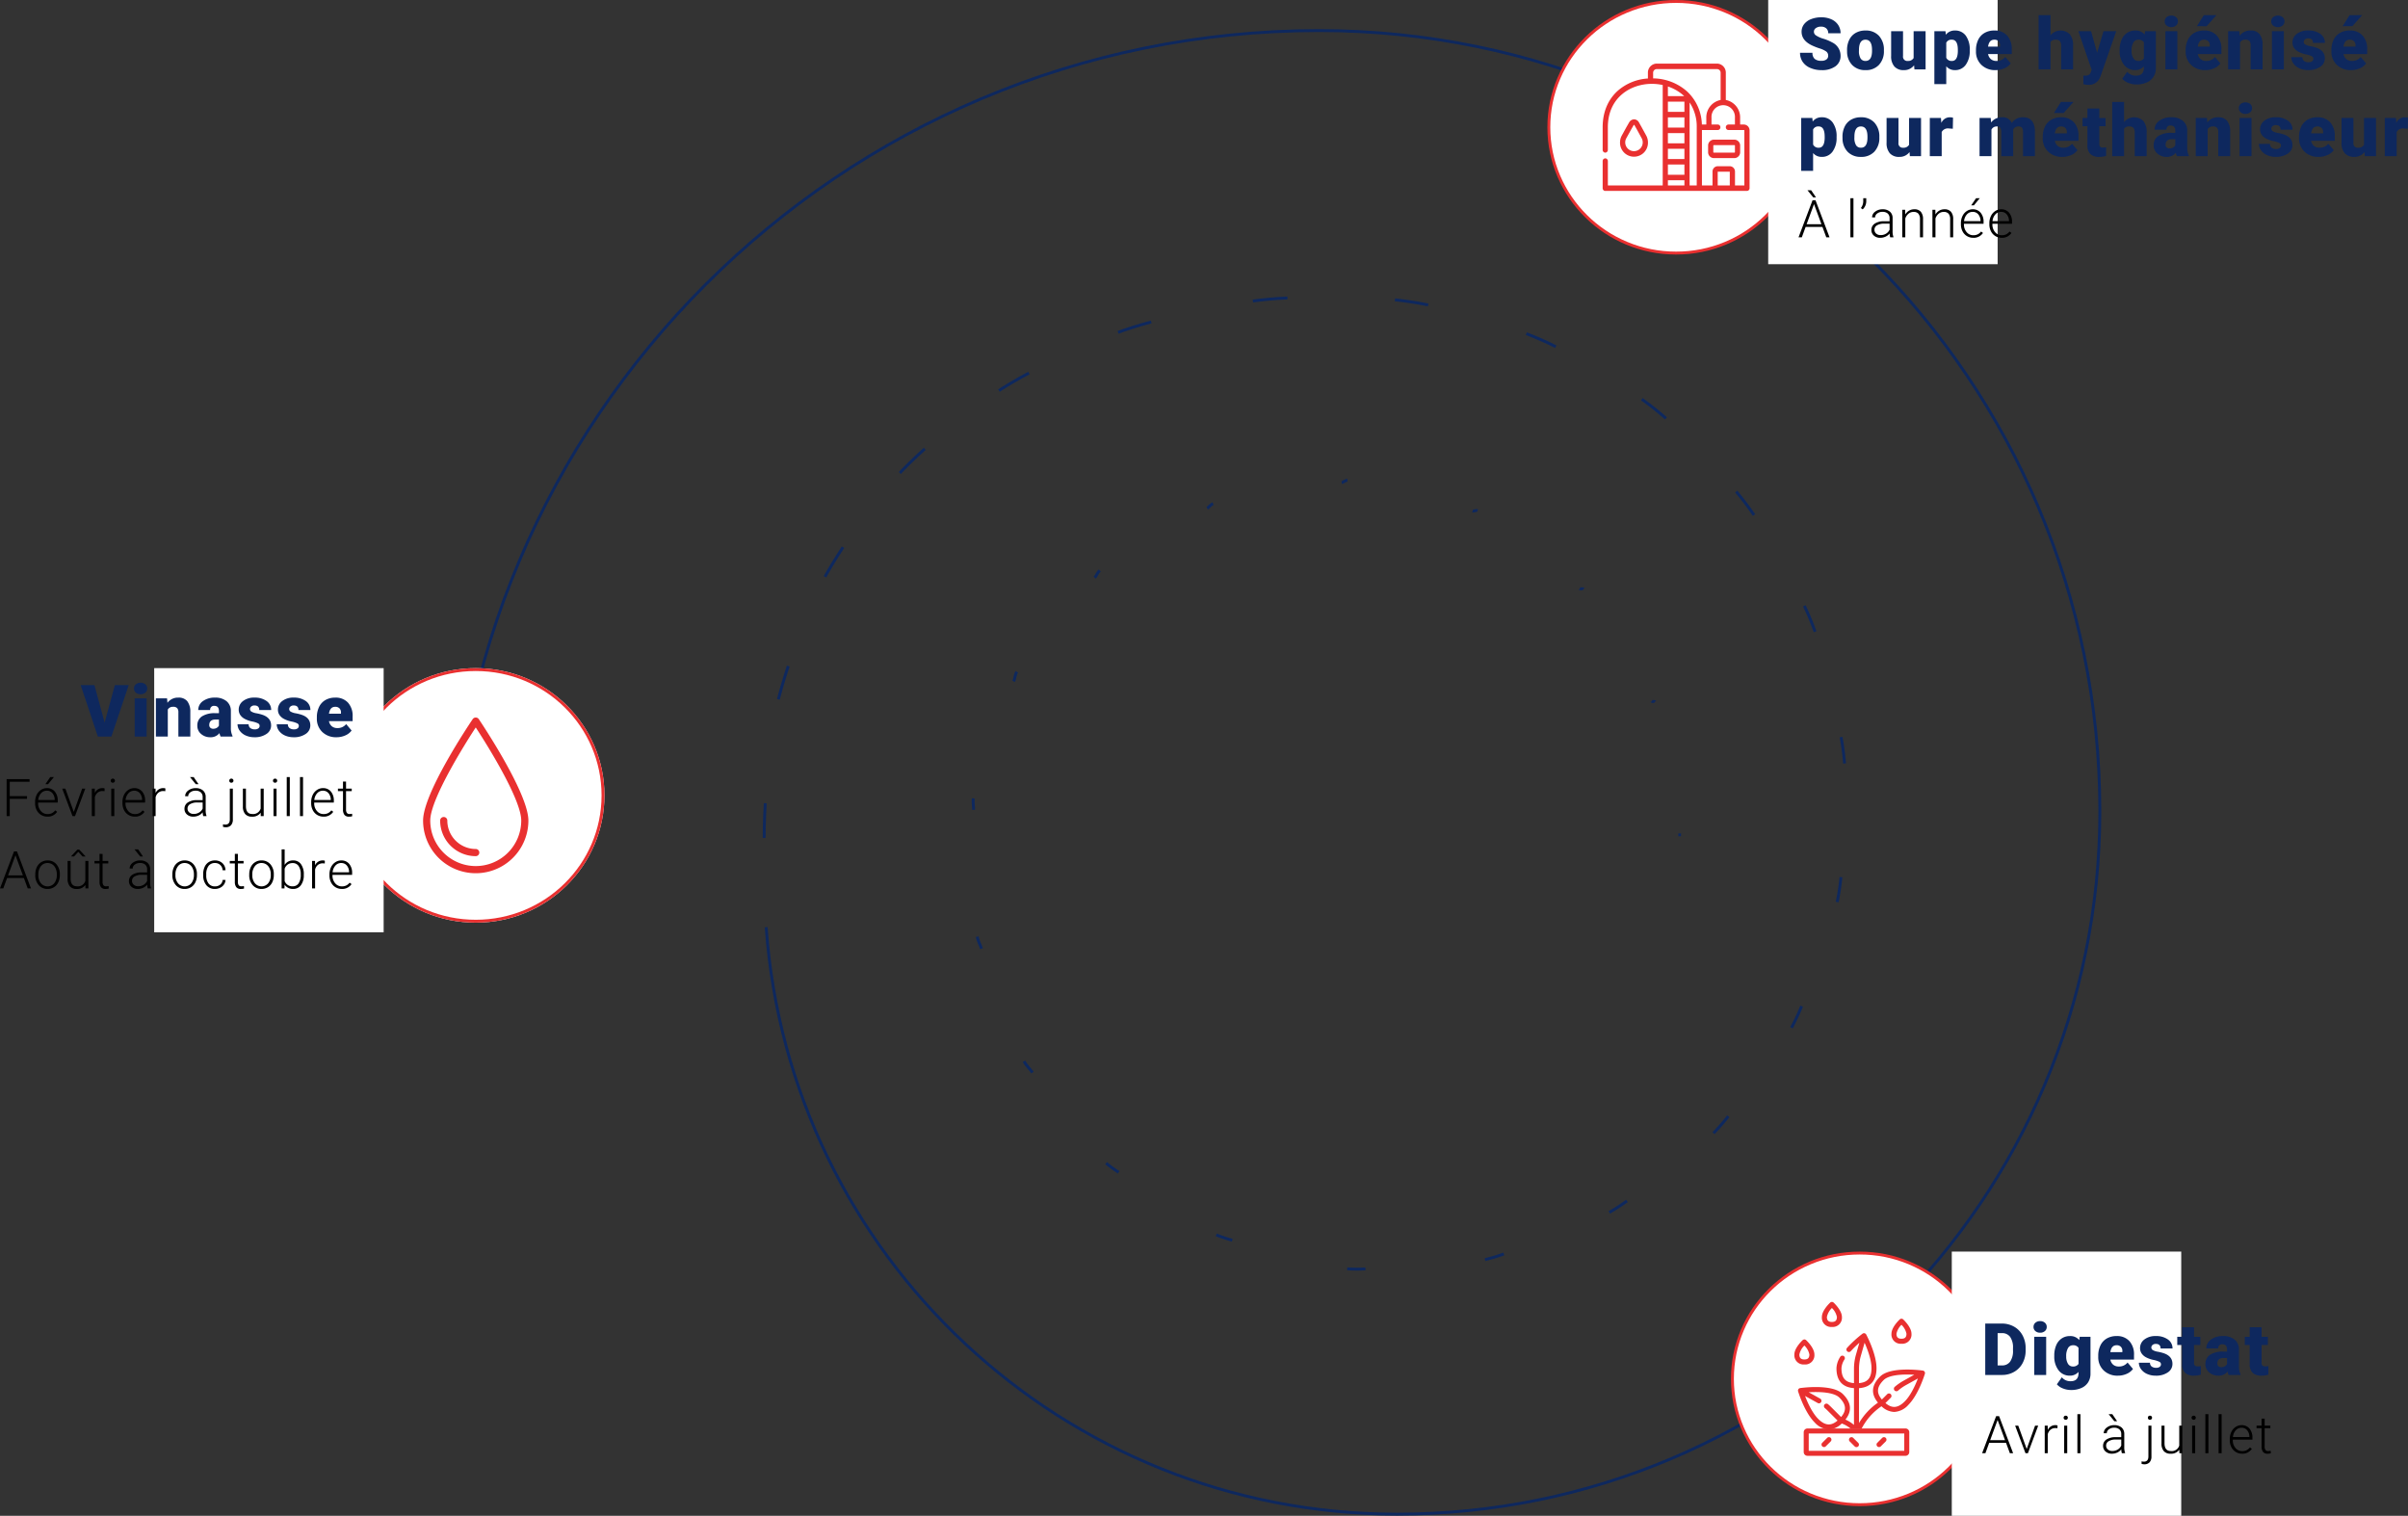 <?xml version="1.0" encoding="UTF-8"?>
<svg xmlns="http://www.w3.org/2000/svg" xmlns:xlink="http://www.w3.org/1999/xlink" width="832.506" height="524.076" viewBox="0 0 832.506 524.076">
  <rect x="0" y="0" width="832.506" height="524.076" fill="#333333" stroke="none"/>
  <defs>
    <clipPath id="clip-path">
      <rect id="Rectangle_6822" data-name="Rectangle 6822" width="571.069" height="514.076" fill="none" stroke="#0e285e" stroke-width="1"></rect>
    </clipPath>
    <clipPath id="clip-path-2">
      <rect id="Rectangle_6872" data-name="Rectangle 6872" width="50.787" height="44.02" fill="#e93030"></rect>
    </clipPath>
    <clipPath id="clip-path-3">
      <rect id="Rectangle_6871" data-name="Rectangle 6871" width="45.16" height="53.199" fill="#e93030"></rect>
    </clipPath>
    <clipPath id="clip-path-4">
      <rect id="Rectangle_6869" data-name="Rectangle 6869" width="36.405" height="53.821" fill="#e93030"></rect>
    </clipPath>
  </defs>
  <g id="Groupe_25093" data-name="Groupe 25093" transform="translate(-826.057 -2216)">
    <g id="Groupe_25005" data-name="Groupe 25005" transform="translate(981.526 2226)">
      <g id="Groupe_24883" data-name="Groupe 24883" clip-path="url(#clip-path)">
        <path id="Tracé_38091" data-name="Tracé 38091" d="M.5,300.465C.5,134.8,134.8.5,300.465.5c149.1,0,269.969,120.869,269.969,269.968,0,134.19-108.782,242.973-242.972,242.973-115.479,0-210.052-89.514-218.117-202.938" transform="translate(0.067 0.068)" fill="none" stroke="#0e285e" stroke-miterlimit="10" stroke-width="1"></path>
        <line id="Ligne_458" data-name="Ligne 458" x1="0.915" y1="0.025" transform="translate(424.783 278.625)" fill="none" stroke="#0e285e" stroke-miterlimit="10" stroke-width="1" stroke-dasharray="12 12"></line>
        <path id="Tracé_38092" data-name="Tracé 38092" d="M367.261,205c-.059-.172-.948-.02-1-.142" transform="translate(49.381 27.62)" fill="none" stroke="#0e285e" stroke-miterlimit="10" stroke-width="1" stroke-dasharray="12 12"></path>
        <path id="Tracé_38093" data-name="Tracé 38093" d="M345.548,170.683c-.234-.28-1.1.032-1.287-.155" transform="translate(46.415 22.991)" fill="none" stroke="#0e285e" stroke-miterlimit="10" stroke-width="1" stroke-dasharray="12 12"></path>
        <path id="Tracé_38094" data-name="Tracé 38094" d="M313.314,146.788c-.483-.259-1.3.252-1.673.1" transform="translate(42.017 19.781)" fill="none" stroke="#0e285e" stroke-miterlimit="10" stroke-width="1" stroke-dasharray="12 12"></path>
        <path id="Tracé_38095" data-name="Tracé 38095" d="M273.723,137.527c-.73-.043-1.426.729-1.96.75" transform="translate(36.64 18.542)" fill="none" stroke="#0e285e" stroke-miterlimit="10" stroke-width="1" stroke-dasharray="12 12"></path>
        <path id="Tracé_38096" data-name="Tracé 38096" d="M232.8,144.65c-.869.278-1.411,1.277-2.022,1.542" transform="translate(31.115 19.502)" fill="none" stroke="#0e285e" stroke-miterlimit="10" stroke-width="1" stroke-dasharray="12 12"></path>
        <path id="Tracé_38097" data-name="Tracé 38097" d="M198.265,165.021c-.862.676-1.171,1.885-1.75,2.438" transform="translate(26.495 22.249)" fill="none" stroke="#0e285e" stroke-miterlimit="10" stroke-width="1" stroke-dasharray="12 12"></path>
        <path id="Tracé_38098" data-name="Tracé 38098" d="M172.906,195.868c-.673,1.087-.658,2.458-1.067,3.3" transform="translate(23.168 26.408)" fill="none" stroke="#0e285e" stroke-miterlimit="10" stroke-width="1" stroke-dasharray="12 12"></path>
        <path id="Tracé_38099" data-name="Tracé 38099" d="M159.552,234.439c-.277,1.434.168,2.872.07,3.934" transform="translate(21.499 31.608)" fill="none" stroke="#0e285e" stroke-miterlimit="10" stroke-width="1" stroke-dasharray="12 12"></path>
        <path id="Tracé_38100" data-name="Tracé 38100" d="M160.719,276.562c.257,1.624,1.164,2.995,1.468,4.156" transform="translate(21.669 37.287)" fill="none" stroke="#0e285e" stroke-miterlimit="10" stroke-width="1" stroke-dasharray="12 12"></path>
        <path id="Tracé_38101" data-name="Tracé 38101" d="M174.968,314.524c.847,1.618,2.2,2.789,2.931,3.9" transform="translate(23.59 42.406)" fill="none" stroke="#0e285e" stroke-miterlimit="10" stroke-width="1" stroke-dasharray="12 12"></path>
        <path id="Tracé_38102" data-name="Tracé 38102" d="M199.982,345.567a42.575,42.575,0,0,0,4.34,3.146" transform="translate(26.962 46.591)" fill="none" stroke="#0e285e" stroke-miterlimit="10" stroke-width="1" stroke-dasharray="12 12"></path>
        <path id="Tracé_38103" data-name="Tracé 38103" d="M233.532,367.411a48.264,48.264,0,0,0,5.537,1.85" transform="translate(31.486 49.536)" fill="none" stroke="#0e285e" stroke-miterlimit="10" stroke-width="1" stroke-dasharray="12 12"></path>
        <path id="Tracé_38104" data-name="Tracé 38104" d="M273.416,377.754a53.617,53.617,0,0,0,6.316.028" transform="translate(36.863 50.931)" fill="none" stroke="#0e285e" stroke-miterlimit="10" stroke-width="1" stroke-dasharray="12 12"></path>
        <path id="Tracé_38105" data-name="Tracé 38105" d="M315.411,375.184a59.019,59.019,0,0,0,6.508-1.958" transform="translate(42.525 50.32)" fill="none" stroke="#0e285e" stroke-miterlimit="10" stroke-width="1" stroke-dasharray="12 12"></path>
        <path id="Tracé_38106" data-name="Tracé 38106" d="M353.276,361.034a64.972,64.972,0,0,0,6.105-3.959" transform="translate(47.63 48.143)" fill="none" stroke="#0e285e" stroke-miterlimit="10" stroke-width="1" stroke-dasharray="12 12"></path>
        <path id="Tracé_38107" data-name="Tracé 38107" d="M385.018,337.112a70.4,70.4,0,0,0,5.107-5.841" transform="translate(51.91 44.663)" fill="none" stroke="#0e285e" stroke-miterlimit="10" stroke-width="1" stroke-dasharray="12 12"></path>
        <path id="Tracé_38108" data-name="Tracé 38108" d="M408.779,305.193a76.042,76.042,0,0,0,3.506-7.457" transform="translate(55.113 40.142)" fill="none" stroke="#0e285e" stroke-miterlimit="10" stroke-width="1" stroke-dasharray="12 12"></path>
        <path id="Tracé_38109" data-name="Tracé 38109" d="M422.694,267.033a81.853,81.853,0,0,0,1.315-8.621" transform="translate(56.99 34.84)" fill="none" stroke="#0e285e" stroke-miterlimit="10" stroke-width="1" stroke-dasharray="12 12"></path>
        <path id="Tracé_38110" data-name="Tracé 38110" d="M425.09,224.875a87.933,87.933,0,0,0-1.2-9.124" transform="translate(57.15 29.089)" fill="none" stroke="#0e285e" stroke-miterlimit="10" stroke-width="1" stroke-dasharray="12 12"></path>
        <path id="Tracé_38111" data-name="Tracé 38111" d="M416.412,184.716a93.738,93.738,0,0,0-3.712-8.947" transform="translate(55.642 23.698)" fill="none" stroke="#0e285e" stroke-miterlimit="10" stroke-width="1" stroke-dasharray="12 12"></path>
        <path id="Tracé_38112" data-name="Tracé 38112" d="M398.084,149.064a99.907,99.907,0,0,0-6.139-8.106" transform="translate(52.844 19.005)" fill="none" stroke="#0e285e" stroke-miterlimit="10" stroke-width="1" stroke-dasharray="12 12"></path>
        <path id="Tracé_38113" data-name="Tracé 38113" d="M371.53,119.437a106,106,0,0,0-8.342-6.623" transform="translate(48.967 15.21)" fill="none" stroke="#0e285e" stroke-miterlimit="10" stroke-width="1" stroke-dasharray="12 12"></path>
        <path id="Tracé_38114" data-name="Tracé 38114" d="M338.182,97.342c-3.74-1.911-7.328-3.382-10.184-4.5" transform="translate(44.222 12.517)" fill="none" stroke="#0e285e" stroke-miterlimit="10" stroke-width="1" stroke-dasharray="12 12"></path>
        <path id="Tracé_38115" data-name="Tracé 38115" d="M299.441,84.306c-4.291-.9-8.3-1.434-11.48-1.777" transform="translate(38.824 11.127)" fill="none" stroke="#0e285e" stroke-miterlimit="10" stroke-width="1" stroke-dasharray="12 12"></path>
        <path id="Tracé_38116" data-name="Tracé 38116" d="M256.649,81.971c-4.562.177-8.751.611-12.053,1.069" transform="translate(32.978 11.052)" fill="none" stroke="#0e285e" stroke-miterlimit="10" stroke-width="1" stroke-dasharray="12 12"></path>
        <path id="Tracé_38117" data-name="Tracé 38117" d="M215.144,89.285c-4.592,1.213-8.754,2.567-12,3.78" transform="translate(27.388 12.038)" fill="none" stroke="#0e285e" stroke-miterlimit="10" stroke-width="1" stroke-dasharray="12 12"></path>
        <path id="Tracé_38118" data-name="Tracé 38118" d="M177.8,104.841c-4.354,2.315-8.258,4.643-11.254,6.639" transform="translate(22.455 14.135)" fill="none" stroke="#0e285e" stroke-miterlimit="10" stroke-width="1" stroke-dasharray="12 12"></path>
        <path id="Tracé_38119" data-name="Tracé 38119" d="M145.882,127.932c-3.8,3.423-7.168,6.719-9.681,9.48" transform="translate(18.363 17.248)" fill="none" stroke="#0e285e" stroke-miterlimit="10" stroke-width="1" stroke-dasharray="12 12"></path>
        <path id="Tracé_38120" data-name="Tracé 38120" d="M120.687,157.9c-2.9,4.431-5.431,8.605-7.219,12.035" transform="translate(15.298 21.289)" fill="none" stroke="#0e285e" stroke-miterlimit="10" stroke-width="1" stroke-dasharray="12 12"></path>
        <path id="Tracé_38121" data-name="Tracé 38121" d="M103.609,194.111c-1.7,5.21-3.122,10.053-3.979,13.962" transform="translate(13.433 26.171)" fill="none" stroke="#0e285e" stroke-miterlimit="10" stroke-width="1" stroke-dasharray="12 12"></path>
        <path id="Tracé_38122" data-name="Tracé 38122" d="M96.184,235.908c-.314,5.653-.486,10.868-.306,15" transform="translate(12.917 31.806)" fill="none" stroke="#0e285e" stroke-miterlimit="10" stroke-width="1" stroke-dasharray="12 12"></path>
      </g>
    </g>
    <g id="Groupe_25009" data-name="Groupe 25009" transform="translate(650.031 10)">
      <g id="Groupe_24885" data-name="Groupe 24885" transform="translate(-31 2)">
        <g id="Tracé_38320" data-name="Tracé 38320" transform="translate(742 2204)" fill="#fff">
          <path d="M 44.5 87.5 C 38.559 87.5 32.796 86.35 27.372 84.081 C 22.132 81.89 17.426 78.753 13.385 74.757 C 9.345 70.762 6.172 66.11 3.957 60.93 C 1.663 55.568 0.5 49.872 0.5 44 C 0.5 38.128 1.663 32.432 3.957 27.07 C 6.172 21.89 9.345 17.238 13.385 13.243 C 17.426 9.247 22.132 6.11 27.372 3.919 C 32.796 1.65 38.559 0.5 44.5 0.5 C 50.441 0.5 56.204 1.65 61.628 3.919 C 66.868 6.11 71.574 9.247 75.615 13.243 C 79.655 17.238 82.828 21.89 85.043 27.07 C 87.337 32.432 88.5 38.128 88.5 44 C 88.5 49.872 87.337 55.568 85.043 60.93 C 82.828 66.11 79.655 70.762 75.615 74.757 C 71.574 78.753 66.868 81.89 61.628 84.081 C 56.204 86.35 50.441 87.5 44.5 87.5 Z" stroke="none"></path>
          <path d="M 44.5 1 C 38.626 1 32.928 2.137 27.564 4.38 C 22.384 6.547 17.732 9.648 13.737 13.598 C 9.742 17.548 6.607 22.147 4.416 27.267 C 2.149 32.566 1 38.196 1 44 C 1 49.804 2.149 55.434 4.416 60.733 C 6.607 65.853 9.742 70.452 13.737 74.402 C 17.732 78.352 22.384 81.453 27.564 83.62 C 32.928 85.863 38.626 87 44.5 87 C 50.374 87 56.072 85.863 61.436 83.62 C 66.616 81.453 71.268 78.352 75.263 74.402 C 79.258 70.452 82.393 65.853 84.584 60.733 C 86.851 55.434 88 49.804 88 44 C 88 38.196 86.851 32.566 84.584 27.267 C 82.393 22.147 79.258 17.548 75.263 13.598 C 71.268 9.648 66.616 6.547 61.436 4.38 C 56.072 2.137 50.374 1 44.5 1 M 44.5 0 C 69.077 0 89 19.699 89 44 C 89 68.301 69.077 88 44.5 88 C 19.923 88 0 68.301 0 44 C 0 19.699 19.923 0 44.5 0 Z" stroke="none" fill="#e93030"></path>
        </g>
        <g id="Groupe_25076" data-name="Groupe 25076" transform="translate(761.106 2225.99)">
          <g id="Groupe_25073" data-name="Groupe 25073" transform="translate(0)" clip-path="url(#clip-path-2)">
            <path id="Tracé_38320-2" data-name="Tracé 38320" d="M383.986,258.725v-2.244a2.018,2.018,0,0,0-1.96-2.068h-7.153a2.018,2.018,0,0,0-1.959,2.068v2.244a2.02,2.02,0,0,0,1.959,2.071h7.153a2.02,2.02,0,0,0,1.96-2.071m-1.8-2.244v2.244a.172.172,0,0,1-.162.172h-7.153a.172.172,0,0,1-.162-.172v-2.244a.168.168,0,0,1,.162-.169h7.153a.17.17,0,0,1,.162.169" transform="translate(-336.454 -228.119)" fill="#e93030"></path>
            <path id="Tracé_38321" data-name="Tracé 38321" d="M71.086,194.443a4.972,4.972,0,0,0-.56-2.3l-1.7-3.112-.01-.018c-.207-.359-.207-.359-.263-.461s-.177-.321-.628-1.121c-.011-.019-.023-.04-.035-.058a1.924,1.924,0,0,0-1.6-.925,2.025,2.025,0,0,0-1.7,1.045c-.009.013-.016.026-.023.039l-.856,1.486L62,192.124l-.008.014a4.942,4.942,0,0,0-.562,2.3,4.829,4.829,0,1,0,9.656,0m-5-5.9c.1-.157.186-.194.2-.2s.059.023.112.094c.436.772.545.971.6,1.067l.013.023c.049.088.064.115.261.458l1.677,3.071a3.027,3.027,0,1,1-5.726,1.384,2.972,2.972,0,0,1,.333-1.377l1.7-3.074Z" transform="translate(-55.424 -167.177)" fill="#e93030"></path>
            <path id="Tracé_38322" data-name="Tracé 38322" d="M48.827,21.063h-1.3V18.692a6.119,6.119,0,0,0-4.95-6.115V3.191A3.112,3.112,0,0,0,39.563,0h-20.9a3.112,3.112,0,0,0-3.018,3.191V5.147a17.419,17.419,0,0,0-10.3,4.139C1.848,12.359,0,16.76,0,22.013V29.8a.952.952,0,0,0,.782.971.868.868,0,0,0,.71-.229.973.973,0,0,0,.3-.712V22.013C1.8,11.7,9.675,7,17,7a17.566,17.566,0,0,1,3.763.409V42.12H1.8l0-8.406a.969.969,0,0,0-.262-.671A.869.869,0,0,0,.9,32.764a.926.926,0,0,0-.9.949L0,43.07a.972.972,0,0,0,.263.672A.87.87,0,0,0,.9,44.02H49.889a.926.926,0,0,0,.9-.95V23.134a2.02,2.02,0,0,0-1.96-2.071M28.265,42.12H22.554V40.329h5.711Zm0-3.691H22.554V34.895h5.711Zm0-5.434H22.554V29.458h5.711Zm0-5.437H22.554V24.024h5.711Zm0-5.435H22.554V18.587h5.711Zm0-5.436H22.554V13.153h5.711ZM28.2,11.253H22.554V7.907a15.46,15.46,0,0,1,5.155,2.9c.163.141.325.288.494.448M43.954,42.12h-4.18V37.377h4.18Zm.012-6.642h-4.2a1.839,1.839,0,0,0-1.784,1.887V42.12H34.321V22.963h5.486a.88.88,0,0,0,.675-.322.992.992,0,0,0,.216-.752.932.932,0,0,0-.918-.826H37.63V18.692a4.058,4.058,0,1,1,8.1,0v2.371H43.507a.932.932,0,0,0-.919.826.991.991,0,0,0,.217.751.879.879,0,0,0,.675.323h5.349a.171.171,0,0,1,.161.171V42.12H45.751V37.364a1.84,1.84,0,0,0-1.785-1.887M28.848,9.334a18,18,0,0,0-11.4-4.227V3.191A1.257,1.257,0,0,1,18.662,1.9h20.9a1.259,1.259,0,0,1,1.223,1.29v9.386a6.119,6.119,0,0,0-4.953,6.115v2.371H34.3a16.221,16.221,0,0,0-4.491-10.825l-.018-.019-.066.076.058-.085c-.293-.3-.607-.592-.933-.876m3.675,12.679V42.12H30.062V13.446a14.938,14.938,0,0,1,2.461,8.567" transform="translate(0)" fill="#e93030"></path>
          </g>
        </g>
      </g>
      <path id="Tracé_35470" data-name="Tracé 35470" d="M0,0H79.326V91.343H0Z" transform="translate(787.337 2206)" fill="#fff"></path>
    </g>
    <g id="Groupe_25012" data-name="Groupe 25012" transform="translate(713.5 442.732)">
      <g id="Groupe_24885-2" data-name="Groupe 24885" transform="translate(-31 2)">
        <g id="Tracé_38323" data-name="Tracé 38323" transform="translate(742 2204)" fill="#fff">
          <path d="M 44.5 87.5 C 38.559 87.5 32.796 86.35 27.372 84.081 C 22.132 81.89 17.426 78.753 13.385 74.757 C 9.345 70.762 6.172 66.11 3.957 60.93 C 1.663 55.568 0.5 49.872 0.5 44 C 0.5 38.128 1.663 32.432 3.957 27.07 C 6.172 21.89 9.345 17.238 13.385 13.243 C 17.426 9.247 22.132 6.11 27.372 3.919 C 32.796 1.65 38.559 0.5 44.5 0.5 C 50.441 0.5 56.204 1.65 61.628 3.919 C 66.868 6.11 71.574 9.247 75.615 13.243 C 79.655 17.238 82.828 21.89 85.043 27.07 C 87.337 32.432 88.5 38.128 88.5 44 C 88.5 49.872 87.337 55.568 85.043 60.93 C 82.828 66.11 79.655 70.762 75.615 74.757 C 71.574 78.753 66.868 81.89 61.628 84.081 C 56.204 86.35 50.441 87.5 44.5 87.5 Z" stroke="none"></path>
          <path d="M 44.5 1 C 38.626 1 32.928 2.137 27.564 4.38 C 22.384 6.547 17.732 9.648 13.737 13.598 C 9.742 17.548 6.607 22.147 4.416 27.267 C 2.149 32.566 1 38.196 1 44 C 1 49.804 2.149 55.434 4.416 60.733 C 6.607 65.853 9.742 70.452 13.737 74.402 C 17.732 78.352 22.384 81.453 27.564 83.62 C 32.928 85.863 38.626 87 44.5 87 C 50.374 87 56.072 85.863 61.436 83.62 C 66.616 81.453 71.268 78.352 75.263 74.402 C 79.258 70.452 82.393 65.853 84.584 60.733 C 86.851 55.434 88 49.804 88 44 C 88 38.196 86.851 32.566 84.584 27.267 C 82.393 22.147 79.258 17.548 75.263 13.598 C 71.268 9.648 66.616 6.547 61.436 4.38 C 56.072 2.137 50.374 1 44.5 1 M 44.5 0 C 69.077 0 89 19.699 89 44 C 89 68.301 69.077 88 44.5 88 C 19.923 88 0 68.301 0 44 C 0 19.699 19.923 0 44.5 0 Z" stroke="none" fill="#e93030"></path>
        </g>
        <g id="Groupe_25077" data-name="Groupe 25077" transform="translate(763.92 2221.4)">
          <g id="Groupe_25071" data-name="Groupe 25071" transform="translate(0 0)" clip-path="url(#clip-path-3)">
            <path id="Tracé_38312" data-name="Tracé 38312" d="M54.842,112.958a.99.99,0,0,0-.128-.028c-.453-.065-11.159-1.562-14.8,2.08-2.984,2.984-3.217,6.006-.715,9a22.539,22.539,0,0,0-6.563,7.051V119c4.017-.283,6.054-2.595,6.054-6.889,0-4.937-3.416-11.379-3.562-11.652a.865.865,0,0,0-1.17-.355.749.749,0,0,0-.111.071,41.494,41.494,0,0,0-5.319,4.869.865.865,0,1,0,1.28,1.163l.005-.005a36.807,36.807,0,0,1,2.955-2.9L31.6,107.377a18.16,18.16,0,0,0-.7,4.99v4.892c-3.016-.241-4.324-1.818-4.324-5.151a6.147,6.147,0,0,1,1.038-3.016.865.865,0,1,0-1.461-.928c-.009.013-.016.027-.025.041a7.8,7.8,0,0,0-1.282,3.9c0,4.292,2.036,6.605,6.054,6.889v12.712a12.2,12.2,0,0,0-2.953-1.837c2.339-2.931,2.056-5.89-.865-8.812-3.643-3.642-14.348-2.145-14.8-2.079a.864.864,0,0,0-.732.979,1.033,1.033,0,0,0,.028.128c.09.294,2.23,7.265,5.721,10.757a7.033,7.033,0,0,0,4.892,2.435,6.721,6.721,0,0,0,4.489-2.056,10.47,10.47,0,0,1,3.173,1.862h3.835c-.057-.014-.115-.026-.173-.038a20.781,20.781,0,0,1,6.9-7.784,6.654,6.654,0,0,0,4.391,1.965,7.047,7.047,0,0,0,4.892-2.435c3.491-3.491,5.63-10.463,5.721-10.758a.866.866,0,0,0-.577-1.079m-22.206-.59a16.428,16.428,0,0,1,.632-4.513h0l1.3-4.559c.993,2.231,2.391,5.892,2.391,8.813,0,3.333-1.308,4.91-4.324,5.151Zm-6.188,16.619-3.459-3.459c-.332-.332-.681-.655-1.038-.958a.865.865,0,1,0-1.124,1.315c.321.274.636.565.937.865l3.459,3.459c-2.3,1.964-4.34,1.771-6.7-.585-2.063-2.066-3.663-5.642-4.542-7.921,0,0,4.3,2.39,4.38,2.436a.865.865,0,0,0,.865-1.5c-.086-.05-3.978-2.213-3.978-2.213,3.574-.219,8.686-.069,10.612,1.856,2.356,2.357,2.547,4.4.585,6.7m22.029-5.417c-2.357,2.356-4.4,2.547-6.7.585l1.851-1.851a.865.865,0,0,0-1.223-1.223l-1.851,1.851c-1.961-2.3-1.771-4.345.586-6.7,1.518-1.518,5.016-1.933,8.18-1.933.85,0,1.672.031,2.429.078l-3.715,2.064a18.172,18.172,0,0,0-2.986,2.076.865.865,0,1,0,1.1,1.333c.008-.006.014-.013.022-.018a16.466,16.466,0,0,1,2.7-1.878l4.144-2.3c-.877,2.279-2.477,5.855-4.54,7.921" transform="translate(-10.297 -89.189)" fill="#e93030"></path>
            <path id="Tracé_38313" data-name="Tracé 38313" d="M88.027,435.607l1.73-1.73a.865.865,0,0,0-1.223-1.223l-1.73,1.73a.865.865,0,0,0,1.2,1.244Z" transform="translate(-77.185 -385.665)" fill="#e93030"></path>
            <path id="Tracé_38314" data-name="Tracé 38314" d="M264.028,435.607l1.73-1.73a.865.865,0,0,0-1.223-1.223l-1.73,1.73a.865.865,0,0,0,1.2,1.244l.021-.021" transform="translate(-234.158 -385.665)" fill="#e93030"></path>
            <path id="Tracé_38315" data-name="Tracé 38315" d="M177.174,435.91a.865.865,0,0,0,.611-1.476l-1.73-1.73a.865.865,0,0,0-1.223,1.223l1.73,1.73a.862.862,0,0,0,.611.253" transform="translate(-155.715 -385.709)" fill="#e93030"></path>
            <path id="Tracé_38316" data-name="Tracé 38316" d="M91.46,8.648a3.179,3.179,0,0,0,3.46-3.46c0-2.223-2.576-4.684-2.87-4.957a.865.865,0,0,0-1.178,0C90.577.5,88,2.965,88,5.188A3.179,3.179,0,0,0,91.46,8.648m0-6.548a6,6,0,0,1,1.73,3.089c0,1.2-.533,1.73-1.73,1.73s-1.73-.533-1.73-1.73A6,6,0,0,1,91.46,2.1" transform="translate(-78.488 0.001)" fill="#e93030"></path>
            <path id="Tracé_38317" data-name="Tracé 38317" d="M3.459,128.648a3.179,3.179,0,0,0,3.46-3.46c0-2.223-2.576-4.684-2.87-4.957a.865.865,0,0,0-1.178,0C2.576,120.5,0,122.965,0,125.188a3.179,3.179,0,0,0,3.459,3.459m0-6.548a6,6,0,0,1,1.73,3.089c0,1.2-.533,1.73-1.73,1.73s-1.73-.533-1.73-1.73A6,6,0,0,1,3.459,122.1Z" transform="translate(0 -107.027)" fill="#e93030"></path>
            <path id="Tracé_38318" data-name="Tracé 38318" d="M313.928,62.364a3.179,3.179,0,0,0,3.46-3.46c0-2.223-2.576-4.684-2.87-4.957a.865.865,0,0,0-1.178,0c-.294.273-2.87,2.734-2.87,4.957A3.178,3.178,0,0,0,313.928,62.364Zm0-6.548a6,6,0,0,1,1.73,3.089c0,1.2-.533,1.73-1.73,1.73s-1.73-.533-1.73-1.73a6,6,0,0,1,1.73-3.089" transform="translate(-276.905 -47.908)" fill="#e93030"></path>
            <path id="Tracé_38319" data-name="Tracé 38319" d="M64.63,412.443H31.6v-5.986H64.63Zm.432-7.716H31.167a1.3,1.3,0,0,0-1.3,1.3v6.851a1.3,1.3,0,0,0,1.3,1.3H65.062a1.3,1.3,0,0,0,1.3-1.3v-6.851a1.3,1.3,0,0,0-1.3-1.3" transform="translate(-26.641 -360.973)" fill="#e93030"></path>
          </g>
        </g>
      </g>
      <path id="Tracé_35470-2" data-name="Tracé 35470" d="M0,0H79.326V91.343H0Z" transform="translate(787.337 2206)" fill="#fff"></path>
    </g>
    <path id="Tracé_38406" data-name="Tracé 38406" d="M8.525,15.405H2.716L1.4,19H.264L5.106,6.2H6.135L10.978,19H9.853ZM3.05,14.491H8.183L5.616,7.521Zm3.243-9.3-.958,0L3.349,2.731H4.614ZM19.247,19H18.192V5.5h1.055Zm3.194-9.659-.624-.457a3.836,3.836,0,0,0,.817-2.232V5.5h1.037v.888A3.8,3.8,0,0,1,22.441,9.341ZM31.946,19a4.974,4.974,0,0,1-.2-1.327,3.668,3.668,0,0,1-1.411,1.112,4.32,4.32,0,0,1-1.815.391,3.188,3.188,0,0,1-2.219-.765,2.491,2.491,0,0,1-.848-1.934,2.545,2.545,0,0,1,1.156-2.2,5.553,5.553,0,0,1,3.221-.809h1.907V12.391a2.083,2.083,0,0,0-.628-1.6,2.6,2.6,0,0,0-1.833-.584,2.868,2.868,0,0,0-1.819.563,1.671,1.671,0,0,0-.721,1.354l-1.055-.009a2.446,2.446,0,0,1,1.055-1.964,4.061,4.061,0,0,1,2.593-.831,3.7,3.7,0,0,1,2.509.8,2.854,2.854,0,0,1,.945,2.219v4.5a5.581,5.581,0,0,0,.29,2.065V19Zm-3.3-.756a3.531,3.531,0,0,0,1.885-.51,3,3,0,0,0,1.208-1.362V14.28H29.854a4.713,4.713,0,0,0-2.461.576,1.728,1.728,0,0,0-.888,1.534,1.7,1.7,0,0,0,.593,1.327A2.235,2.235,0,0,0,28.641,18.244ZM37.127,9.49l.035,1.626A3.776,3.776,0,0,1,38.5,9.776a3.472,3.472,0,0,1,1.767-.461,2.853,2.853,0,0,1,2.276.861A3.885,3.885,0,0,1,43.3,12.76V19H42.251V12.751a2.905,2.905,0,0,0-.541-1.9,2.118,2.118,0,0,0-1.7-.624,2.66,2.66,0,0,0-1.727.611,3.578,3.578,0,0,0-1.112,1.648V19H36.125V9.49Zm10.428,0,.035,1.626a3.776,3.776,0,0,1,1.336-1.34,3.472,3.472,0,0,1,1.767-.461,2.853,2.853,0,0,1,2.276.861,3.885,3.885,0,0,1,.756,2.584V19H52.678V12.751a2.905,2.905,0,0,0-.541-1.9,2.118,2.118,0,0,0-1.7-.624,2.66,2.66,0,0,0-1.727.611A3.578,3.578,0,0,0,47.6,12.487V19H46.553V9.49Zm13.108,9.686a4.128,4.128,0,0,1-2.193-.6,4.073,4.073,0,0,1-1.525-1.666,5.193,5.193,0,0,1-.545-2.4V14.14a5.6,5.6,0,0,1,.532-2.47,4.23,4.23,0,0,1,1.481-1.727,3.653,3.653,0,0,1,2.057-.628A3.434,3.434,0,0,1,63.216,10.5a4.8,4.8,0,0,1,1.015,3.23v.589H57.446v.2a3.982,3.982,0,0,0,.927,2.694,2.95,2.95,0,0,0,2.333,1.077,3.427,3.427,0,0,0,1.49-.308A3.3,3.3,0,0,0,63.37,17l.659.5A3.837,3.837,0,0,1,60.663,19.176Zm-.193-8.965a2.629,2.629,0,0,0-2,.87,4.02,4.02,0,0,0-.989,2.338h5.7V13.3a3.49,3.49,0,0,0-.782-2.232A2.424,2.424,0,0,0,60.469,10.211ZM61.638,5.5h1.274l-2.03,2.461-.923,0ZM70.5,19.176a4.128,4.128,0,0,1-2.193-.6,4.073,4.073,0,0,1-1.525-1.666,5.193,5.193,0,0,1-.545-2.4V14.14a5.6,5.6,0,0,1,.532-2.47,4.23,4.23,0,0,1,1.481-1.727,3.653,3.653,0,0,1,2.057-.628A3.434,3.434,0,0,1,73.055,10.5a4.8,4.8,0,0,1,1.015,3.23v.589H67.285v.2a3.982,3.982,0,0,0,.927,2.694,2.95,2.95,0,0,0,2.333,1.077,3.427,3.427,0,0,0,1.49-.308A3.3,3.3,0,0,0,73.209,17l.659.5A3.837,3.837,0,0,1,70.5,19.176Zm-.193-8.965a2.629,2.629,0,0,0-2,.87,4.02,4.02,0,0,0-.989,2.338h5.7V13.3a3.49,3.49,0,0,0-.782-2.232A2.424,2.424,0,0,0,70.308,10.211Z" transform="translate(1447.594 2279.041)"></path>
    <path id="Tracé_38407" data-name="Tracé 38407" d="M8.525,15.405H2.716L1.4,19H.264L5.106,6.2H6.135L10.978,19H9.853ZM3.05,14.491H8.183L5.616,7.521ZM15.675,17.55l2.892-8.06h1.081L16.1,19h-.853L11.676,9.49h1.081ZM26.3,10.387a3.928,3.928,0,0,0-.712-.062,2.568,2.568,0,0,0-1.666.549,3.009,3.009,0,0,0-.971,1.6V19H21.91V9.49h1.028L22.956,11a2.8,2.8,0,0,1,2.681-1.687,1.73,1.73,0,0,1,.694.114ZM29.683,19H28.629V9.49h1.055ZM28.444,6.744a.705.705,0,0,1,.193-.5.69.69,0,0,1,.527-.205.7.7,0,0,1,.532.205.7.7,0,0,1,.2.5.682.682,0,0,1-.2.5.712.712,0,0,1-.532.2.7.7,0,0,1-.527-.2A.69.69,0,0,1,28.444,6.744ZM34.258,19H33.2V5.5h1.055Zm14.316,0a4.974,4.974,0,0,1-.2-1.327,3.668,3.668,0,0,1-1.411,1.112,4.32,4.32,0,0,1-1.815.391,3.188,3.188,0,0,1-2.219-.765,2.491,2.491,0,0,1-.848-1.934,2.545,2.545,0,0,1,1.156-2.2,5.553,5.553,0,0,1,3.221-.809h1.907V12.391a2.083,2.083,0,0,0-.628-1.6A2.6,2.6,0,0,0,45.9,10.2a2.868,2.868,0,0,0-1.819.563,1.671,1.671,0,0,0-.721,1.354l-1.055-.009a2.446,2.446,0,0,1,1.055-1.964,4.061,4.061,0,0,1,2.593-.831,3.7,3.7,0,0,1,2.509.8,2.854,2.854,0,0,1,.945,2.219v4.5a5.581,5.581,0,0,0,.29,2.065V19Zm-3.3-.756a3.531,3.531,0,0,0,1.885-.51,3,3,0,0,0,1.208-1.362V14.28H46.482a4.713,4.713,0,0,0-2.461.576,1.728,1.728,0,0,0-.888,1.534,1.7,1.7,0,0,0,.593,1.327A2.235,2.235,0,0,0,45.269,18.244Zm1.67-10.288-.958,0L43.995,5.5h1.266ZM58.8,9.49V20.134a2.889,2.889,0,0,1-.633,2.013,2.4,2.4,0,0,1-1.863.694,2.646,2.646,0,0,1-.923-.165l.018-.863a2.777,2.777,0,0,0,.791.114q1.564,0,1.564-1.8V9.49Zm-.519-3.454a.684.684,0,0,1,.729.707.69.69,0,0,1-.193.5.709.709,0,0,1-.536.2.683.683,0,0,1-.523-.2.7.7,0,0,1-.189-.5.714.714,0,0,1,.189-.5A.675.675,0,0,1,58.285,6.036ZM68.431,17.8a3.418,3.418,0,0,1-3.032,1.38,2.942,2.942,0,0,1-2.312-.883,3.869,3.869,0,0,1-.809-2.615V9.49h1.046v6.056q0,2.716,2.2,2.716a2.693,2.693,0,0,0,2.892-1.89V9.49h1.055V19h-1.02ZM73.92,19H72.865V9.49H73.92ZM72.68,6.744a.705.705,0,0,1,.193-.5.69.69,0,0,1,.527-.205.7.7,0,0,1,.532.205.7.7,0,0,1,.2.5.682.682,0,0,1-.2.5.712.712,0,0,1-.532.2.7.7,0,0,1-.527-.2A.69.69,0,0,1,72.68,6.744ZM78.494,19H77.439V5.5h1.055Zm4.574,0H82.013V5.5h1.055Zm7.079.176a4.128,4.128,0,0,1-2.193-.6,4.073,4.073,0,0,1-1.525-1.666,5.193,5.193,0,0,1-.545-2.4V14.14a5.6,5.6,0,0,1,.532-2.47A4.23,4.23,0,0,1,87.9,9.943a3.653,3.653,0,0,1,2.057-.628A3.434,3.434,0,0,1,92.7,10.5a4.8,4.8,0,0,1,1.015,3.23v.589H86.93v.2a3.982,3.982,0,0,0,.927,2.694,2.95,2.95,0,0,0,2.333,1.077,3.427,3.427,0,0,0,1.49-.308A3.3,3.3,0,0,0,92.854,17l.659.5A3.837,3.837,0,0,1,90.147,19.176Zm-.193-8.965a2.629,2.629,0,0,0-2,.87,4.02,4.02,0,0,0-.989,2.338h5.7V13.3a3.49,3.49,0,0,0-.782-2.232A2.424,2.424,0,0,0,89.954,10.211Zm7.984-3.155V9.49h1.969v.861H97.938V16.7a1.986,1.986,0,0,0,.286,1.179,1.107,1.107,0,0,0,.954.387,6.543,6.543,0,0,0,.853-.088l.044.854a3.438,3.438,0,0,1-1.125.148,1.876,1.876,0,0,1-1.573-.628,2.958,2.958,0,0,1-.492-1.85V10.352H95.134V9.49h1.749V7.056Z" transform="translate(1511.063 2699.425)"></path>
    <path id="Tracé_38405" data-name="Tracé 38405" d="M10.51,19.276a1.761,1.761,0,0,0-.665-1.465,8.269,8.269,0,0,0-2.338-1.086,22.427,22.427,0,0,1-2.734-1.086q-3.455-1.7-3.455-4.663a4.182,4.182,0,0,1,.861-2.606A5.566,5.566,0,0,1,4.614,6.611a9.477,9.477,0,0,1,3.54-.629,8.29,8.29,0,0,1,3.436.684,5.441,5.441,0,0,1,2.362,1.947,5.084,5.084,0,0,1,.842,2.887H10.522a2.149,2.149,0,0,0-.665-1.685,2.593,2.593,0,0,0-1.8-.6,2.924,2.924,0,0,0-1.813.507,1.492,1.492,0,0,0,.067,2.527A9.236,9.236,0,0,0,8.887,13.4a15.778,15.778,0,0,1,3.027,1.276,5.087,5.087,0,0,1,2.881,4.578,4.34,4.34,0,0,1-1.758,3.662,7.819,7.819,0,0,1-4.822,1.331A9.566,9.566,0,0,1,4.3,23.469a5.9,5.9,0,0,1-2.637-2.124,5.534,5.534,0,0,1-.885-3.107h4.3a2.726,2.726,0,0,0,.739,2.106,3.491,3.491,0,0,0,2.4.677,2.758,2.758,0,0,0,1.678-.458A1.511,1.511,0,0,0,10.51,19.276Zm6.524-2a7.8,7.8,0,0,1,.769-3.522,5.5,5.5,0,0,1,2.209-2.374,6.654,6.654,0,0,1,3.381-.83,6.073,6.073,0,0,1,4.675,1.837,7.05,7.05,0,0,1,1.709,5v.146a6.84,6.84,0,0,1-1.715,4.9,6.089,6.089,0,0,1-4.645,1.813,6.159,6.159,0,0,1-4.529-1.691,6.613,6.613,0,0,1-1.843-4.584Zm4.114.256a4.914,4.914,0,0,0,.574,2.686,1.911,1.911,0,0,0,1.7.854q2.2,0,2.246-3.381v-.415q0-3.552-2.271-3.552-2.063,0-2.234,3.064Zm19.061,5.042a4.241,4.241,0,0,1-3.528,1.672,4.16,4.16,0,0,1-3.29-1.263,5.314,5.314,0,0,1-1.117-3.632V10.792h4.114v8.582a1.479,1.479,0,0,0,1.648,1.7,2.15,2.15,0,0,0,2.014-1.013V10.792h4.138V24H40.331Zm19.244-5.078a7.965,7.965,0,0,1-1.385,4.913,4.442,4.442,0,0,1-3.741,1.837,3.808,3.808,0,0,1-2.991-1.331v6.165H47.221V10.792h3.845l.122,1.221A3.808,3.808,0,0,1,54.3,10.548a4.478,4.478,0,0,1,3.8,1.8,8.063,8.063,0,0,1,1.355,4.95Zm-4.114-.256q0-3.516-2.051-3.516a1.936,1.936,0,0,0-1.953,1.05v5.2a2,2,0,0,0,1.978,1.1q1.965,0,2.026-3.394Zm13.067,7.007a6.79,6.79,0,0,1-4.919-1.813,6.26,6.26,0,0,1-1.88-4.718v-.342a8.111,8.111,0,0,1,.751-3.577,5.493,5.493,0,0,1,2.191-2.4,6.615,6.615,0,0,1,3.418-.848,5.717,5.717,0,0,1,4.395,1.727,6.788,6.788,0,0,1,1.611,4.816v1.6H65.793a2.965,2.965,0,0,0,.964,1.746,2.869,2.869,0,0,0,1.929.635A3.7,3.7,0,0,0,71.738,19.7l1.88,2.222a5.255,5.255,0,0,1-2.179,1.691A7.363,7.363,0,0,1,68.405,24.244Zm-.464-10.522q-1.807,0-2.148,2.393h4.15V15.8a2.038,2.038,0,0,0-.5-1.532A1.992,1.992,0,0,0,67.941,13.722Zm19.432-1.514a4.515,4.515,0,0,1,6.665-.366,5.814,5.814,0,0,1,1.135,3.821V24H91.048V15.76a2.325,2.325,0,0,0-.427-1.544,1.836,1.836,0,0,0-1.453-.494,1.977,1.977,0,0,0-1.794.806V24H83.26V5.25h4.114Zm16.119,6.03,2.2-7.446H110.1l-5.383,15.417-.232.562a4.09,4.09,0,0,1-4.053,2.563,6.447,6.447,0,0,1-1.7-.243V26.161h.537a2.814,2.814,0,0,0,1.324-.25,1.52,1.52,0,0,0,.677-.9l.33-.879L97.01,10.792H101.4Zm7.781-.94a8.918,8.918,0,0,1,.659-3.54,5.307,5.307,0,0,1,1.892-2.374,4.988,4.988,0,0,1,2.869-.836,3.966,3.966,0,0,1,3.223,1.392l.146-1.147H123.8V23.5a5.569,5.569,0,0,1-.812,3.033,5.209,5.209,0,0,1-2.35,1.978,8.637,8.637,0,0,1-3.564.69,7.451,7.451,0,0,1-2.814-.549,5.079,5.079,0,0,1-2.081-1.428l1.721-2.417a3.772,3.772,0,0,0,3.027,1.355q2.734,0,2.734-2.808v-.415a3.863,3.863,0,0,1-2.991,1.306,4.774,4.774,0,0,1-3.906-1.849,7.662,7.662,0,0,1-1.489-4.95Zm4.126.256a4.7,4.7,0,0,0,.61,2.57,1.926,1.926,0,0,0,1.709.946,2.185,2.185,0,0,0,1.941-.891V14.625a2.13,2.13,0,0,0-1.917-.9,1.938,1.938,0,0,0-1.721.983A5.358,5.358,0,0,0,115.4,17.555ZM131.225,24H127.1V10.792h4.126Zm-4.37-16.614a1.836,1.836,0,0,1,.635-1.44,2.7,2.7,0,0,1,3.3,0,1.836,1.836,0,0,1,.635,1.44,1.836,1.836,0,0,1-.635,1.44,2.7,2.7,0,0,1-3.3,0A1.836,1.836,0,0,1,126.855,7.386ZM140.9,24.244a6.79,6.79,0,0,1-4.919-1.813,6.26,6.26,0,0,1-1.88-4.718v-.342a8.111,8.111,0,0,1,.751-3.577,5.493,5.493,0,0,1,2.191-2.4,6.615,6.615,0,0,1,3.418-.848,5.717,5.717,0,0,1,4.395,1.727,6.788,6.788,0,0,1,1.611,4.816v1.6h-8.179a2.965,2.965,0,0,0,.964,1.746,2.869,2.869,0,0,0,1.929.635,3.7,3.7,0,0,0,3.052-1.367l1.88,2.222a5.255,5.255,0,0,1-2.179,1.691A7.363,7.363,0,0,1,140.9,24.244Zm-.464-10.522q-1.807,0-2.148,2.393h4.15V15.8a2.038,2.038,0,0,0-.5-1.532A1.992,1.992,0,0,0,140.435,13.722Zm-.049-8.484h4.346l-3.394,3.833-3.357-.006Zm12.261,5.554.134,1.55a4.479,4.479,0,0,1,3.772-1.794,3.768,3.768,0,0,1,3.082,1.233,5.87,5.87,0,0,1,1.056,3.711V24h-4.126V15.663a2.229,2.229,0,0,0-.4-1.471,1.864,1.864,0,0,0-1.465-.47,1.962,1.962,0,0,0-1.794.952V24H148.79V10.792ZM168.058,24h-4.126V10.792h4.126Zm-4.37-16.614a1.836,1.836,0,0,1,.635-1.44,2.7,2.7,0,0,1,3.3,0,1.836,1.836,0,0,1,.635,1.44,1.836,1.836,0,0,1-.635,1.44,2.7,2.7,0,0,1-3.3,0A1.836,1.836,0,0,1,163.688,7.386Zm14.568,12.9a.95.95,0,0,0-.549-.842,8.356,8.356,0,0,0-2.087-.659,9.519,9.519,0,0,1-2.539-.9,4.253,4.253,0,0,1-1.526-1.349,3.221,3.221,0,0,1-.525-1.819,3.651,3.651,0,0,1,1.5-3,6.185,6.185,0,0,1,3.931-1.178,6.853,6.853,0,0,1,4.2,1.184,3.7,3.7,0,0,1,1.587,3.113h-4.126q0-1.587-1.672-1.587a1.658,1.658,0,0,0-1.086.36,1.115,1.115,0,0,0-.439.9,1.023,1.023,0,0,0,.537.891,5.075,5.075,0,0,0,1.715.562,14.821,14.821,0,0,1,2.069.525q2.979,1.025,2.979,3.674a3.459,3.459,0,0,1-1.605,2.942,7.039,7.039,0,0,1-4.156,1.135,7.184,7.184,0,0,1-3.027-.61,5.062,5.062,0,0,1-2.075-1.66,3.759,3.759,0,0,1-.745-2.209h3.845a1.59,1.59,0,0,0,.61,1.337,2.511,2.511,0,0,0,1.5.421,1.975,1.975,0,0,0,1.263-.342A1.093,1.093,0,0,0,178.256,20.289Zm13.03,3.955a6.79,6.79,0,0,1-4.919-1.813,6.26,6.26,0,0,1-1.88-4.718v-.342a8.111,8.111,0,0,1,.751-3.577,5.493,5.493,0,0,1,2.191-2.4,6.615,6.615,0,0,1,3.418-.848,5.717,5.717,0,0,1,4.395,1.727,6.788,6.788,0,0,1,1.611,4.816v1.6h-8.179a2.965,2.965,0,0,0,.964,1.746,2.869,2.869,0,0,0,1.929.635,3.7,3.7,0,0,0,3.052-1.367l1.88,2.222a5.255,5.255,0,0,1-2.179,1.691A7.363,7.363,0,0,1,191.286,24.244Zm-.464-10.522q-1.807,0-2.148,2.393h4.15V15.8a2.038,2.038,0,0,0-.5-1.532A1.992,1.992,0,0,0,190.822,13.722Zm-.049-8.484h4.346l-3.394,3.833-3.357-.006ZM13.416,47.494a7.965,7.965,0,0,1-1.385,4.913,4.442,4.442,0,0,1-3.741,1.837A3.808,3.808,0,0,1,5.3,52.914v6.165H1.184V40.792H5.029l.122,1.221a3.808,3.808,0,0,1,3.113-1.465,4.478,4.478,0,0,1,3.8,1.8,8.063,8.063,0,0,1,1.355,4.95ZM9.3,47.237q0-3.516-2.051-3.516A1.936,1.936,0,0,0,5.3,44.771v5.2a2,2,0,0,0,1.978,1.1q1.965,0,2.026-3.394Zm6.158.037a7.8,7.8,0,0,1,.769-3.522,5.5,5.5,0,0,1,2.209-2.374,6.654,6.654,0,0,1,3.381-.83,6.073,6.073,0,0,1,4.675,1.837,7.05,7.05,0,0,1,1.709,5v.146a6.84,6.84,0,0,1-1.715,4.9,6.089,6.089,0,0,1-4.645,1.813,6.159,6.159,0,0,1-4.529-1.691,6.613,6.613,0,0,1-1.843-4.584Zm4.114.256a4.914,4.914,0,0,0,.574,2.686,1.911,1.911,0,0,0,1.7.854q2.2,0,2.246-3.381v-.415q0-3.552-2.271-3.552-2.063,0-2.234,3.064Zm19.061,5.042a4.241,4.241,0,0,1-3.528,1.672,4.16,4.16,0,0,1-3.29-1.263A5.314,5.314,0,0,1,30.7,49.349V40.792h4.114v8.582a1.479,1.479,0,0,0,1.648,1.7,2.15,2.15,0,0,0,2.014-1.013V40.792h4.138V54H38.756ZM53.6,44.515l-1.355-.1a2.434,2.434,0,0,0-2.49,1.221V54H45.646V40.792H49.5l.134,1.7a3.185,3.185,0,0,1,2.893-1.941,4.012,4.012,0,0,1,1.147.146Zm13.1-3.723.134,1.55a4.541,4.541,0,0,1,3.772-1.794,3.343,3.343,0,0,1,3.381,1.99,4.4,4.4,0,0,1,3.882-1.99q4.016,0,4.126,4.858V54H77.871V45.663a2.518,2.518,0,0,0-.342-1.477,1.455,1.455,0,0,0-1.245-.464,1.949,1.949,0,0,0-1.819,1.086l.012.171V54H70.352V45.687a2.647,2.647,0,0,0-.33-1.5,1.451,1.451,0,0,0-1.257-.464,1.973,1.973,0,0,0-1.807,1.086V54H62.844V40.792ZM91.487,54.244a6.79,6.79,0,0,1-4.919-1.813,6.26,6.26,0,0,1-1.88-4.718v-.342a8.111,8.111,0,0,1,.751-3.577,5.493,5.493,0,0,1,2.191-2.4,6.615,6.615,0,0,1,3.418-.848,5.717,5.717,0,0,1,4.395,1.727,6.788,6.788,0,0,1,1.611,4.816v1.6H88.875a2.965,2.965,0,0,0,.964,1.746,2.869,2.869,0,0,0,1.929.635A3.7,3.7,0,0,0,94.82,49.7l1.88,2.222a5.255,5.255,0,0,1-2.179,1.691A7.363,7.363,0,0,1,91.487,54.244Zm-.464-10.522q-1.807,0-2.148,2.393h4.15V45.8a2.038,2.038,0,0,0-.5-1.532A1.992,1.992,0,0,0,91.023,43.722Zm-.049-8.484H95.32l-3.394,3.833-3.357-.006Zm13.274,2.271v3.284h2.173v2.856h-2.173v6.042a1.543,1.543,0,0,0,.269,1.038,1.44,1.44,0,0,0,1.062.293,6.035,6.035,0,0,0,1.025-.073V53.89a7.592,7.592,0,0,1-2.319.354,4.309,4.309,0,0,1-3.137-1,4.1,4.1,0,0,1-1.013-3.04V43.648H98.451V40.792h1.685V37.508Zm8.563,4.7a4.515,4.515,0,0,1,6.665-.366,5.814,5.814,0,0,1,1.135,3.821V54h-4.126V45.76a2.325,2.325,0,0,0-.427-1.544,1.836,1.836,0,0,0-1.453-.494,1.977,1.977,0,0,0-1.794.806V54H108.7V35.25h4.114ZM131.091,54a4.645,4.645,0,0,1-.391-1.184,3.825,3.825,0,0,1-3.174,1.428,4.686,4.686,0,0,1-3.174-1.129,3.594,3.594,0,0,1-1.306-2.838,3.694,3.694,0,0,1,1.587-3.247,8.085,8.085,0,0,1,4.614-1.1h1.27v-.7q0-1.828-1.575-1.828a1.287,1.287,0,0,0-1.465,1.447h-4.114a3.688,3.688,0,0,1,1.63-3.109,6.849,6.849,0,0,1,4.156-1.195,6,6,0,0,1,3.992,1.233,4.287,4.287,0,0,1,1.5,3.381v5.847a5.988,5.988,0,0,0,.562,2.783V54Zm-2.576-2.686a2.3,2.3,0,0,0,1.276-.33,2.066,2.066,0,0,0,.726-.745V48.128h-1.2q-2.148,0-2.148,1.929a1.178,1.178,0,0,0,.378.909A1.369,1.369,0,0,0,128.515,51.314Zm12.933-10.522.134,1.55a4.479,4.479,0,0,1,3.772-1.794,3.768,3.768,0,0,1,3.082,1.233,5.87,5.87,0,0,1,1.056,3.711V54h-4.126V45.663a2.229,2.229,0,0,0-.4-1.471,1.864,1.864,0,0,0-1.465-.47,1.962,1.962,0,0,0-1.794.952V54H137.59V40.792ZM156.858,54h-4.126V40.792h4.126Zm-4.37-16.614a1.836,1.836,0,0,1,.635-1.44,2.7,2.7,0,0,1,3.3,0,1.952,1.952,0,0,1,0,2.881,2.7,2.7,0,0,1-3.3,0A1.836,1.836,0,0,1,152.488,37.386Zm14.568,12.9a.95.95,0,0,0-.549-.842,8.356,8.356,0,0,0-2.087-.659,9.518,9.518,0,0,1-2.539-.9,4.253,4.253,0,0,1-1.526-1.349,3.221,3.221,0,0,1-.525-1.819,3.651,3.651,0,0,1,1.5-3,6.185,6.185,0,0,1,3.931-1.178,6.853,6.853,0,0,1,4.2,1.184,3.7,3.7,0,0,1,1.587,3.113h-4.126q0-1.587-1.672-1.587a1.658,1.658,0,0,0-1.086.36,1.115,1.115,0,0,0-.439.9,1.023,1.023,0,0,0,.537.891,5.075,5.075,0,0,0,1.715.562,14.821,14.821,0,0,1,2.069.525q2.979,1.025,2.979,3.674a3.459,3.459,0,0,1-1.605,2.942,7.039,7.039,0,0,1-4.156,1.135,7.184,7.184,0,0,1-3.027-.61,5.062,5.062,0,0,1-2.075-1.66,3.759,3.759,0,0,1-.745-2.209h3.845a1.59,1.59,0,0,0,.61,1.337,2.511,2.511,0,0,0,1.5.421,1.975,1.975,0,0,0,1.263-.342A1.093,1.093,0,0,0,167.057,50.289Zm13.03,3.955a6.79,6.79,0,0,1-4.919-1.813,6.26,6.26,0,0,1-1.88-4.718v-.342a8.111,8.111,0,0,1,.751-3.577,5.493,5.493,0,0,1,2.191-2.4,6.615,6.615,0,0,1,3.418-.848,5.717,5.717,0,0,1,4.395,1.727,6.788,6.788,0,0,1,1.611,4.816v1.6h-8.179a2.965,2.965,0,0,0,.964,1.746,2.869,2.869,0,0,0,1.929.635,3.7,3.7,0,0,0,3.052-1.367l1.88,2.222a5.255,5.255,0,0,1-2.179,1.691A7.363,7.363,0,0,1,180.087,54.244Zm-.464-10.522q-1.807,0-2.148,2.393h4.15V45.8a2.038,2.038,0,0,0-.5-1.532A1.992,1.992,0,0,0,179.623,43.722Zm16.3,8.85a4.241,4.241,0,0,1-3.528,1.672,4.16,4.16,0,0,1-3.29-1.263,5.314,5.314,0,0,1-1.117-3.632V40.792H192.1v8.582a1.479,1.479,0,0,0,1.648,1.7,2.15,2.15,0,0,0,2.014-1.013V40.792H199.9V54h-3.857ZM210.9,44.515l-1.355-.1a2.434,2.434,0,0,0-2.49,1.221V54h-4.114V40.792h3.857l.134,1.7a3.185,3.185,0,0,1,2.893-1.941,4.012,4.012,0,0,1,1.147.146Z" transform="translate(1447.594 2216)" fill="#0e285e"></path>
    <path id="Tracé_38408" data-name="Tracé 38408" d="M1.343,24V6.227H7.068A8.422,8.422,0,0,1,11.3,7.295,7.508,7.508,0,0,1,14.24,10.31a9.1,9.1,0,0,1,1.068,4.364v.818a9.156,9.156,0,0,1-1.031,4.376A7.54,7.54,0,0,1,11.371,22.9,8.236,8.236,0,0,1,7.19,24ZM5.627,9.535V20.7H7.117a3.333,3.333,0,0,0,2.832-1.312,6.431,6.431,0,0,0,.989-3.9v-.769a6.378,6.378,0,0,0-.989-3.882A3.391,3.391,0,0,0,7.068,9.535ZM22.405,24H18.279V10.792h4.126ZM18.035,7.386a1.836,1.836,0,0,1,.635-1.44,2.4,2.4,0,0,1,1.648-.562,2.4,2.4,0,0,1,1.648.562,1.836,1.836,0,0,1,.635,1.44,1.836,1.836,0,0,1-.635,1.44,2.4,2.4,0,0,1-1.648.562,2.4,2.4,0,0,1-1.648-.562A1.836,1.836,0,0,1,18.035,7.386ZM25.206,17.3a8.918,8.918,0,0,1,.659-3.54,5.307,5.307,0,0,1,1.892-2.374,4.988,4.988,0,0,1,2.869-.836,3.966,3.966,0,0,1,3.223,1.392L34,10.792H37.73V23.5a5.569,5.569,0,0,1-.812,3.033,5.209,5.209,0,0,1-2.35,1.978A8.637,8.637,0,0,1,31,29.2a7.451,7.451,0,0,1-2.814-.549,5.079,5.079,0,0,1-2.081-1.428l1.721-2.417a3.772,3.772,0,0,0,3.027,1.355q2.734,0,2.734-2.808v-.415A3.863,3.863,0,0,1,30.6,24.244,4.774,4.774,0,0,1,26.7,22.395a7.662,7.662,0,0,1-1.489-4.95Zm4.126.256a4.7,4.7,0,0,0,.61,2.57,1.926,1.926,0,0,0,1.709.946,2.185,2.185,0,0,0,1.941-.891V14.625a2.13,2.13,0,0,0-1.917-.9,1.938,1.938,0,0,0-1.721.983A5.358,5.358,0,0,0,29.332,17.555Zm17.876,6.689a6.79,6.79,0,0,1-4.919-1.813,6.26,6.26,0,0,1-1.88-4.718v-.342a8.111,8.111,0,0,1,.751-3.577,5.493,5.493,0,0,1,2.191-2.4,6.615,6.615,0,0,1,3.418-.848,5.717,5.717,0,0,1,4.395,1.727,6.788,6.788,0,0,1,1.611,4.816v1.6H44.6a2.965,2.965,0,0,0,.964,1.746,2.869,2.869,0,0,0,1.929.635A3.7,3.7,0,0,0,50.541,19.7l1.88,2.222a5.255,5.255,0,0,1-2.179,1.691A7.363,7.363,0,0,1,47.208,24.244Zm-.464-10.522q-1.807,0-2.148,2.393h4.15V15.8a2.038,2.038,0,0,0-.5-1.532A1.992,1.992,0,0,0,46.745,13.722Zm15.35,6.567a.95.95,0,0,0-.549-.842,8.356,8.356,0,0,0-2.087-.659,9.519,9.519,0,0,1-2.539-.9,4.253,4.253,0,0,1-1.526-1.349,3.221,3.221,0,0,1-.525-1.819,3.651,3.651,0,0,1,1.5-3A6.185,6.185,0,0,1,60.3,10.548a6.853,6.853,0,0,1,4.2,1.184,3.7,3.7,0,0,1,1.587,3.113H61.96q0-1.587-1.672-1.587a1.658,1.658,0,0,0-1.086.36,1.115,1.115,0,0,0-.439.9,1.023,1.023,0,0,0,.537.891,5.075,5.075,0,0,0,1.715.562,14.821,14.821,0,0,1,2.069.525q2.979,1.025,2.979,3.674a3.459,3.459,0,0,1-1.605,2.942A7.039,7.039,0,0,1,60.3,24.244a7.184,7.184,0,0,1-3.027-.61,5.062,5.062,0,0,1-2.075-1.66,3.759,3.759,0,0,1-.745-2.209H58.3a1.59,1.59,0,0,0,.61,1.337,2.511,2.511,0,0,0,1.5.421,1.975,1.975,0,0,0,1.263-.342A1.093,1.093,0,0,0,62.094,20.289ZM73.525,7.508v3.284H75.7v2.856H73.525v6.042a1.543,1.543,0,0,0,.269,1.038,1.44,1.44,0,0,0,1.062.293,6.035,6.035,0,0,0,1.025-.073V23.89a7.592,7.592,0,0,1-2.319.354,4.309,4.309,0,0,1-3.137-1,4.1,4.1,0,0,1-1.013-3.04V13.648H67.727V10.792h1.685V7.508ZM85.506,24a4.645,4.645,0,0,1-.391-1.184,3.825,3.825,0,0,1-3.174,1.428,4.686,4.686,0,0,1-3.174-1.129,3.594,3.594,0,0,1-1.306-2.838,3.694,3.694,0,0,1,1.587-3.247,8.085,8.085,0,0,1,4.614-1.1h1.27v-.7q0-1.828-1.575-1.828a1.287,1.287,0,0,0-1.465,1.447H77.779a3.688,3.688,0,0,1,1.63-3.109,6.849,6.849,0,0,1,4.156-1.195,6,6,0,0,1,3.992,1.233,4.287,4.287,0,0,1,1.5,3.381v5.847a5.988,5.988,0,0,0,.562,2.783V24ZM82.93,21.314a2.3,2.3,0,0,0,1.276-.33,2.066,2.066,0,0,0,.726-.745V18.128h-1.2q-2.148,0-2.148,1.929a1.178,1.178,0,0,0,.378.909A1.369,1.369,0,0,0,82.93,21.314ZM96.876,7.508v3.284h2.173v2.856H96.876v6.042a1.543,1.543,0,0,0,.269,1.038,1.44,1.44,0,0,0,1.062.293,6.035,6.035,0,0,0,1.025-.073V23.89a7.592,7.592,0,0,1-2.319.354,4.309,4.309,0,0,1-3.137-1,4.1,4.1,0,0,1-1.013-3.04V13.648H91.078V10.792h1.685V7.508Z" transform="translate(1511.063 2667.384)" fill="#0e285e"></path>
    <g id="Groupe_25008" data-name="Groupe 25008" transform="translate(738.469 2447)">
      <g id="Groupe_24892" data-name="Groupe 24892" transform="translate(140.9)">
        <g id="Groupe_24885-3" data-name="Groupe 24885" transform="translate(66.663)">
          <g id="Ellipse_262" data-name="Ellipse 262" fill="#fff" stroke="#e93030" stroke-width="1">
            <ellipse cx="44.5" cy="44" rx="44.5" ry="44" stroke="none"></ellipse>
            <ellipse cx="44.5" cy="44" rx="44" ry="43.5" fill="none"></ellipse>
          </g>
          <g id="Groupe_25075" data-name="Groupe 25075" transform="translate(26.297 17.089)">
            <g id="Groupe_25067" data-name="Groupe 25067" transform="translate(0 0)" clip-path="url(#clip-path-4)">
              <path id="Tracé_38305" data-name="Tracé 38305" d="M19.076,45.808a1.221,1.221,0,0,0-.872-.361,9.838,9.838,0,0,1-9.828-9.828,1.237,1.237,0,0,0-2.474,0,12.315,12.315,0,0,0,12.3,12.3,1.238,1.238,0,0,0,1.237-1.237,1.222,1.222,0,0,0-.363-.875m0,0a1.221,1.221,0,0,0-.872-.361,9.838,9.838,0,0,1-9.828-9.828,1.237,1.237,0,0,0-2.474,0,12.315,12.315,0,0,0,12.3,12.3,1.238,1.238,0,0,0,1.237-1.237,1.222,1.222,0,0,0-.363-.875m0,0a1.221,1.221,0,0,0-.872-.361,9.838,9.838,0,0,1-9.828-9.828,1.237,1.237,0,0,0-2.474,0,12.315,12.315,0,0,0,12.3,12.3,1.238,1.238,0,0,0,1.237-1.237,1.222,1.222,0,0,0-.363-.875m0,0a1.221,1.221,0,0,0-.872-.361,9.838,9.838,0,0,1-9.828-9.828,1.237,1.237,0,0,0-2.474,0,12.315,12.315,0,0,0,12.3,12.3,1.238,1.238,0,0,0,1.237-1.237,1.222,1.222,0,0,0-.363-.875M19.227.5A1.224,1.224,0,0,0,18.2,0h0a1.219,1.219,0,0,0-1.02.5C15.419,3.112,0,26.26,0,35.619a18.2,18.2,0,0,0,36.405,0C36.406,26.057,19.937,1.55,19.227.5M18.2,51.347A15.747,15.747,0,0,1,2.474,35.619c0-7.961,13.94-29.466,15.53-31.892l.2-.3.2.3c1.589,2.425,15.53,23.925,15.53,31.892A15.747,15.747,0,0,1,18.2,51.347m0-5.9a9.838,9.838,0,0,1-9.828-9.828,1.237,1.237,0,0,0-2.474,0,12.315,12.315,0,0,0,12.3,12.3,1.238,1.238,0,0,0,1.237-1.237A1.237,1.237,0,0,0,18.2,45.447m.872.361a1.221,1.221,0,0,0-.872-.361,9.838,9.838,0,0,1-9.828-9.828,1.237,1.237,0,0,0-2.474,0,12.315,12.315,0,0,0,12.3,12.3,1.238,1.238,0,0,0,1.237-1.237,1.222,1.222,0,0,0-.363-.875m0,0a1.221,1.221,0,0,0-.872-.361,9.838,9.838,0,0,1-9.828-9.828,1.237,1.237,0,0,0-2.474,0,12.315,12.315,0,0,0,12.3,12.3,1.238,1.238,0,0,0,1.237-1.237,1.222,1.222,0,0,0-.363-.875m0,0a1.221,1.221,0,0,0-.872-.361,9.838,9.838,0,0,1-9.828-9.828,1.237,1.237,0,0,0-2.474,0,12.315,12.315,0,0,0,12.3,12.3,1.238,1.238,0,0,0,1.237-1.237,1.222,1.222,0,0,0-.363-.875m0,0a1.221,1.221,0,0,0-.872-.361,9.838,9.838,0,0,1-9.828-9.828,1.237,1.237,0,0,0-2.474,0,12.315,12.315,0,0,0,12.3,12.3,1.238,1.238,0,0,0,1.237-1.237,1.222,1.222,0,0,0-.363-.875" fill="#e93030"></path>
            </g>
          </g>
        </g>
        <path id="Tracé_35470-3" data-name="Tracé 35470" d="M79.326,0H0V91.343H79.326Z" transform="translate(0)" fill="#fff"></path>
      </g>
      <path id="Tracé_38409" data-name="Tracé 38409" d="M63.928,13.015H57.961V19H56.88V6.2h7.928v.914H57.961V12.1h5.968Zm7.053,6.161a4.128,4.128,0,0,1-2.193-.6,4.073,4.073,0,0,1-1.525-1.666,5.193,5.193,0,0,1-.545-2.4V14.14a5.6,5.6,0,0,1,.532-2.47,4.23,4.23,0,0,1,1.481-1.727,3.653,3.653,0,0,1,2.057-.628A3.434,3.434,0,0,1,73.534,10.5a4.8,4.8,0,0,1,1.015,3.23v.589H67.764v.2a3.982,3.982,0,0,0,.927,2.694,2.95,2.95,0,0,0,2.333,1.077,3.427,3.427,0,0,0,1.49-.308A3.3,3.3,0,0,0,73.688,17l.659.5A3.837,3.837,0,0,1,70.981,19.176Zm-.193-8.965a2.629,2.629,0,0,0-2,.87,4.02,4.02,0,0,0-.989,2.338h5.7V13.3a3.49,3.49,0,0,0-.782-2.232A2.424,2.424,0,0,0,70.788,10.211ZM71.957,5.5h1.274L71.2,7.961l-.923,0ZM80.1,17.55l2.892-8.06h1.081L80.521,19h-.853L76.1,9.49h1.081Zm10.63-7.163a3.928,3.928,0,0,0-.712-.062,2.568,2.568,0,0,0-1.666.549,3.009,3.009,0,0,0-.971,1.6V19H86.334V9.49h1.028L87.38,11a2.8,2.8,0,0,1,2.681-1.687,1.73,1.73,0,0,1,.694.114ZM94.108,19H93.053V9.49h1.055ZM92.869,6.744a.705.705,0,0,1,.193-.5.69.69,0,0,1,.527-.205.7.7,0,0,1,.532.205.7.7,0,0,1,.2.5.682.682,0,0,1-.2.5.712.712,0,0,1-.532.2.7.7,0,0,1-.527-.2A.69.69,0,0,1,92.869,6.744Zm8.318,12.432a4.128,4.128,0,0,1-2.193-.6,4.073,4.073,0,0,1-1.525-1.666,5.193,5.193,0,0,1-.545-2.4V14.14a5.6,5.6,0,0,1,.532-2.47,4.23,4.23,0,0,1,1.481-1.727,3.653,3.653,0,0,1,2.057-.628A3.434,3.434,0,0,1,103.74,10.5a4.8,4.8,0,0,1,1.015,3.23v.589H97.97v.2a3.982,3.982,0,0,0,.927,2.694,2.95,2.95,0,0,0,2.333,1.077,3.427,3.427,0,0,0,1.49-.308A3.3,3.3,0,0,0,103.894,17l.659.5A3.837,3.837,0,0,1,101.187,19.176Zm-.193-8.965a2.629,2.629,0,0,0-2,.87,4.02,4.02,0,0,0-.989,2.338h5.7V13.3a3.49,3.49,0,0,0-.782-2.232A2.424,2.424,0,0,0,100.994,10.211Zm10.744.176a3.928,3.928,0,0,0-.712-.062,2.568,2.568,0,0,0-1.666.549,3.009,3.009,0,0,0-.971,1.6V19h-1.046V9.49h1.028L108.389,11a2.8,2.8,0,0,1,2.681-1.687,1.73,1.73,0,0,1,.694.114ZM124.859,19a4.974,4.974,0,0,1-.2-1.327,3.668,3.668,0,0,1-1.411,1.112,4.32,4.32,0,0,1-1.815.391,3.188,3.188,0,0,1-2.219-.765,2.491,2.491,0,0,1-.848-1.934,2.545,2.545,0,0,1,1.156-2.2,5.553,5.553,0,0,1,3.221-.809h1.907V12.391a2.083,2.083,0,0,0-.628-1.6,2.6,2.6,0,0,0-1.833-.584,2.868,2.868,0,0,0-1.819.563,1.671,1.671,0,0,0-.721,1.354l-1.055-.009a2.446,2.446,0,0,1,1.055-1.964,4.061,4.061,0,0,1,2.593-.831,3.7,3.7,0,0,1,2.509.8,2.854,2.854,0,0,1,.945,2.219v4.5a5.581,5.581,0,0,0,.29,2.065V19Zm-3.3-.756a3.531,3.531,0,0,0,1.885-.51,3,3,0,0,0,1.208-1.362V14.28h-1.881a4.713,4.713,0,0,0-2.461.576,1.728,1.728,0,0,0-.888,1.534,1.7,1.7,0,0,0,.593,1.327A2.235,2.235,0,0,0,121.554,18.244Zm1.67-10.288-.958,0L120.28,5.5h1.266ZM135.088,9.49V20.134a2.889,2.889,0,0,1-.633,2.013,2.4,2.4,0,0,1-1.863.694,2.646,2.646,0,0,1-.923-.165l.018-.863a2.777,2.777,0,0,0,.791.114q1.564,0,1.564-1.8V9.49Zm-.519-3.454a.684.684,0,0,1,.729.707.69.69,0,0,1-.193.5.709.709,0,0,1-.536.2.683.683,0,0,1-.523-.2.7.7,0,0,1-.189-.5.714.714,0,0,1,.189-.5A.675.675,0,0,1,134.57,6.036ZM144.716,17.8a3.418,3.418,0,0,1-3.032,1.38,2.942,2.942,0,0,1-2.312-.883,3.869,3.869,0,0,1-.809-2.615V9.49h1.046v6.056q0,2.716,2.2,2.716a2.693,2.693,0,0,0,2.892-1.89V9.49h1.055V19h-1.02ZM150.2,19H149.15V9.49H150.2ZM148.965,6.744a.705.705,0,0,1,.193-.5.69.69,0,0,1,.527-.205.7.7,0,0,1,.532.205.7.7,0,0,1,.2.5.682.682,0,0,1-.2.5.712.712,0,0,1-.532.2.7.7,0,0,1-.527-.2A.69.69,0,0,1,148.965,6.744ZM154.778,19h-1.055V5.5h1.055Zm4.574,0H158.3V5.5h1.055Zm7.079.176a4.128,4.128,0,0,1-2.193-.6,4.073,4.073,0,0,1-1.525-1.666,5.193,5.193,0,0,1-.545-2.4V14.14a5.6,5.6,0,0,1,.532-2.47,4.23,4.23,0,0,1,1.481-1.727,3.653,3.653,0,0,1,2.057-.628,3.434,3.434,0,0,1,2.747,1.182A4.8,4.8,0,0,1,170,13.727v.589h-6.785v.2a3.982,3.982,0,0,0,.927,2.694,2.95,2.95,0,0,0,2.333,1.077,3.427,3.427,0,0,0,1.49-.308A3.3,3.3,0,0,0,169.139,17l.659.5A3.837,3.837,0,0,1,166.432,19.176Zm-.193-8.965a2.629,2.629,0,0,0-2,.87,4.02,4.02,0,0,0-.989,2.338h5.7V13.3a3.49,3.49,0,0,0-.782-2.232A2.424,2.424,0,0,0,166.238,10.211Zm7.984-3.155V9.49h1.969v.861h-1.969V16.7a1.986,1.986,0,0,0,.286,1.179,1.107,1.107,0,0,0,.954.387,6.543,6.543,0,0,0,.853-.088l.044.854a3.438,3.438,0,0,1-1.125.148,1.876,1.876,0,0,1-1.573-.628,2.958,2.958,0,0,1-.492-1.85V10.352h-1.749V9.49h1.749V7.056ZM62.85,40.405h-5.81L55.722,44H54.588l4.843-12.8h1.028L65.3,44H64.177Zm-5.476-.914h5.133l-2.566-6.97Zm9.417-.387a5.6,5.6,0,0,1,.532-2.47,3.994,3.994,0,0,1,3.7-2.32A3.912,3.912,0,0,1,74.1,35.646a5.131,5.131,0,0,1,1.178,3.529v.22a5.645,5.645,0,0,1-.532,2.483,3.97,3.97,0,0,1-1.5,1.7,4.109,4.109,0,0,1-2.206.6,3.915,3.915,0,0,1-3.072-1.332,5.119,5.119,0,0,1-1.182-3.529Zm1.055.29a4.315,4.315,0,0,0,.883,2.8,2.989,2.989,0,0,0,4.623,0,4.457,4.457,0,0,0,.883-2.887v-.2a4.838,4.838,0,0,0-.4-2,3.249,3.249,0,0,0-1.134-1.4,2.9,2.9,0,0,0-1.67-.5,2.81,2.81,0,0,0-2.294,1.1,4.464,4.464,0,0,0-.888,2.887ZM84.11,42.8a3.418,3.418,0,0,1-3.032,1.38,2.942,2.942,0,0,1-2.312-.883,3.869,3.869,0,0,1-.809-2.615V34.49H79v6.056q0,2.716,2.2,2.716a2.693,2.693,0,0,0,2.892-1.89V34.49h1.055V44h-1.02Zm0-9.94v.088h-.976l-1.477-1.608L80.19,32.943h-.958v-.114l2.092-2.241h.668Zm5.945-.8V34.49h1.969v.861H90.055V41.7a1.986,1.986,0,0,0,.286,1.179,1.107,1.107,0,0,0,.954.387,6.543,6.543,0,0,0,.853-.088l.044.854a3.438,3.438,0,0,1-1.125.148,1.876,1.876,0,0,1-1.573-.628A2.958,2.958,0,0,1,89,41.7V35.352H87.251V34.49H89V32.056ZM105.663,44a4.974,4.974,0,0,1-.2-1.327,3.668,3.668,0,0,1-1.411,1.112,4.32,4.32,0,0,1-1.815.391,3.188,3.188,0,0,1-2.219-.765,2.491,2.491,0,0,1-.848-1.934,2.545,2.545,0,0,1,1.156-2.2,5.553,5.553,0,0,1,3.221-.809h1.907V37.391a2.083,2.083,0,0,0-.628-1.6,2.6,2.6,0,0,0-1.833-.584,2.868,2.868,0,0,0-1.819.563,1.671,1.671,0,0,0-.721,1.354L99.4,37.109a2.446,2.446,0,0,1,1.055-1.964,4.061,4.061,0,0,1,2.593-.831,3.7,3.7,0,0,1,2.509.8,2.854,2.854,0,0,1,.945,2.219v4.5a5.581,5.581,0,0,0,.29,2.065V44Zm-3.3-.756a3.531,3.531,0,0,0,1.885-.51,3,3,0,0,0,1.208-1.362V39.28h-1.881a4.713,4.713,0,0,0-2.461.576,1.728,1.728,0,0,0-.888,1.534,1.7,1.7,0,0,0,.593,1.327A2.235,2.235,0,0,0,102.359,43.244Zm1.67-10.288-.958,0L101.084,30.5h1.266Zm10.15,6.148a5.6,5.6,0,0,1,.532-2.47,3.994,3.994,0,0,1,3.7-2.32,3.912,3.912,0,0,1,3.076,1.332,5.131,5.131,0,0,1,1.178,3.529v.22a5.645,5.645,0,0,1-.532,2.483,3.97,3.97,0,0,1-1.5,1.7,4.109,4.109,0,0,1-2.206.6,3.915,3.915,0,0,1-3.072-1.332,5.119,5.119,0,0,1-1.182-3.529Zm1.055.29a4.315,4.315,0,0,0,.883,2.8,2.989,2.989,0,0,0,4.623,0,4.457,4.457,0,0,0,.883-2.887v-.2a4.838,4.838,0,0,0-.4-2,3.249,3.249,0,0,0-1.134-1.4,2.9,2.9,0,0,0-1.67-.5,2.81,2.81,0,0,0-2.294,1.1,4.464,4.464,0,0,0-.888,2.887ZM128.9,43.288a2.777,2.777,0,0,0,1.841-.62,2.181,2.181,0,0,0,.8-1.6h1.011a2.978,2.978,0,0,1-.545,1.586,3.414,3.414,0,0,1-1.332,1.121,4.013,4.013,0,0,1-1.78.4,3.674,3.674,0,0,1-2.966-1.3,5.259,5.259,0,0,1-1.094-3.5v-.316a5.945,5.945,0,0,1,.492-2.487,3.793,3.793,0,0,1,1.411-1.67,3.894,3.894,0,0,1,2.149-.589,3.667,3.667,0,0,1,2.58.932,3.4,3.4,0,0,1,1.085,2.452h-1.011a2.545,2.545,0,0,0-2.654-2.487,2.622,2.622,0,0,0-2.21,1.028,4.653,4.653,0,0,0-.787,2.883v.308a4.549,4.549,0,0,0,.787,2.839A2.64,2.64,0,0,0,128.9,43.288Zm7.932-11.232V34.49H138.8v.861h-1.969V41.7a1.986,1.986,0,0,0,.286,1.179,1.107,1.107,0,0,0,.954.387,6.543,6.543,0,0,0,.853-.088l.044.854a3.438,3.438,0,0,1-1.125.148,1.876,1.876,0,0,1-1.573-.628,2.958,2.958,0,0,1-.492-1.85V35.352h-1.749V34.49h1.749V32.056ZM140.76,39.1a5.6,5.6,0,0,1,.532-2.47,3.994,3.994,0,0,1,3.7-2.32,3.912,3.912,0,0,1,3.076,1.332,5.131,5.131,0,0,1,1.178,3.529v.22a5.645,5.645,0,0,1-.532,2.483,3.97,3.97,0,0,1-1.5,1.7,4.109,4.109,0,0,1-2.206.6,3.915,3.915,0,0,1-3.072-1.332,5.119,5.119,0,0,1-1.182-3.529Zm1.055.29a4.315,4.315,0,0,0,.883,2.8,2.989,2.989,0,0,0,4.623,0,4.457,4.457,0,0,0,.883-2.887v-.2a4.838,4.838,0,0,0-.4-2,3.249,3.249,0,0,0-1.134-1.4,2.9,2.9,0,0,0-1.67-.5,2.81,2.81,0,0,0-2.294,1.1,4.464,4.464,0,0,0-.888,2.887Zm17.8-.053a5.727,5.727,0,0,1-.984,3.529,3.144,3.144,0,0,1-2.646,1.305,3.418,3.418,0,0,1-3.006-1.477l-.044,1.3h-.984V30.5H153v5.37a3.305,3.305,0,0,1,2.971-1.556,3.173,3.173,0,0,1,2.667,1.288,5.8,5.8,0,0,1,.98,3.582Zm-1.055-.185a4.954,4.954,0,0,0-.729-2.9,2.378,2.378,0,0,0-2.057-1.024,2.9,2.9,0,0,0-1.714.5A3.019,3.019,0,0,0,153,37.18v4.289a2.818,2.818,0,0,0,2.795,1.793,2.361,2.361,0,0,0,2.035-1.028A5.3,5.3,0,0,0,158.562,39.157Zm8.31-3.771a3.928,3.928,0,0,0-.712-.062,2.568,2.568,0,0,0-1.666.549,3.009,3.009,0,0,0-.971,1.6V44h-1.046V34.49H163.5L163.522,36a2.8,2.8,0,0,1,2.681-1.687,1.73,1.73,0,0,1,.694.114Zm5.884,8.789a4.128,4.128,0,0,1-2.193-.6,4.073,4.073,0,0,1-1.525-1.666,5.193,5.193,0,0,1-.545-2.4V39.14a5.6,5.6,0,0,1,.532-2.47,4.23,4.23,0,0,1,1.481-1.727,3.653,3.653,0,0,1,2.057-.628,3.434,3.434,0,0,1,2.747,1.182,4.8,4.8,0,0,1,1.015,3.23v.589h-6.785v.2a3.982,3.982,0,0,0,.927,2.694,2.95,2.95,0,0,0,2.333,1.077,3.427,3.427,0,0,0,1.49-.308A3.3,3.3,0,0,0,175.462,42l.659.5A3.837,3.837,0,0,1,172.755,44.176Zm-.193-8.965a2.629,2.629,0,0,0-2,.87,4.02,4.02,0,0,0-.989,2.338h5.7V38.3a3.49,3.49,0,0,0-.782-2.232A2.424,2.424,0,0,0,172.562,35.211Z" transform="translate(33 32.171)"></path>
      <path id="Tracé_38410" data-name="Tracé 38410" d="M79.762,19.166,83.3,6.227h4.785L82.105,24H77.418L71.485,6.227h4.749ZM94.281,24H90.155V10.792h4.126ZM89.911,7.386a1.836,1.836,0,0,1,.635-1.44,2.7,2.7,0,0,1,3.3,0,1.836,1.836,0,0,1,.635,1.44,1.836,1.836,0,0,1-.635,1.44,2.7,2.7,0,0,1-3.3,0A1.836,1.836,0,0,1,89.911,7.386Zm11.431,3.406.134,1.55a4.479,4.479,0,0,1,3.772-1.794,3.768,3.768,0,0,1,3.082,1.233,5.87,5.87,0,0,1,1.056,3.711V24h-4.126V15.663a2.229,2.229,0,0,0-.4-1.471,1.864,1.864,0,0,0-1.465-.47,1.962,1.962,0,0,0-1.794.952V24H97.485V10.792ZM119.854,24a4.645,4.645,0,0,1-.391-1.184,3.825,3.825,0,0,1-3.174,1.428,4.686,4.686,0,0,1-3.174-1.129,3.594,3.594,0,0,1-1.306-2.838A3.694,3.694,0,0,1,113.4,17.03a8.085,8.085,0,0,1,4.614-1.1h1.27v-.7q0-1.828-1.575-1.828a1.287,1.287,0,0,0-1.465,1.447h-4.114a3.688,3.688,0,0,1,1.63-3.109,6.849,6.849,0,0,1,4.156-1.195,6,6,0,0,1,3.992,1.233,4.287,4.287,0,0,1,1.5,3.381v5.847a5.988,5.988,0,0,0,.562,2.783V24Zm-2.576-2.686a2.3,2.3,0,0,0,1.276-.33,2.066,2.066,0,0,0,.726-.745V18.128h-1.2q-2.148,0-2.148,1.929a1.178,1.178,0,0,0,.378.909A1.369,1.369,0,0,0,117.278,21.314Zm16.07-1.025a.95.95,0,0,0-.549-.842,8.356,8.356,0,0,0-2.087-.659,9.519,9.519,0,0,1-2.539-.9,4.253,4.253,0,0,1-1.526-1.349,3.221,3.221,0,0,1-.525-1.819,3.651,3.651,0,0,1,1.5-3,6.185,6.185,0,0,1,3.931-1.178,6.853,6.853,0,0,1,4.2,1.184,3.7,3.7,0,0,1,1.587,3.113h-4.126q0-1.587-1.672-1.587a1.658,1.658,0,0,0-1.086.36,1.115,1.115,0,0,0-.439.9,1.023,1.023,0,0,0,.537.891,5.075,5.075,0,0,0,1.715.562,14.821,14.821,0,0,1,2.069.525q2.979,1.025,2.979,3.674a3.459,3.459,0,0,1-1.605,2.942,7.039,7.039,0,0,1-4.156,1.135,7.184,7.184,0,0,1-3.027-.61,5.062,5.062,0,0,1-2.075-1.66,3.759,3.759,0,0,1-.745-2.209h3.845a1.59,1.59,0,0,0,.61,1.337,2.511,2.511,0,0,0,1.5.421,1.975,1.975,0,0,0,1.263-.342A1.093,1.093,0,0,0,133.348,20.289Zm13.555,0a.95.95,0,0,0-.549-.842,8.356,8.356,0,0,0-2.087-.659,9.519,9.519,0,0,1-2.539-.9,4.253,4.253,0,0,1-1.526-1.349,3.221,3.221,0,0,1-.525-1.819,3.651,3.651,0,0,1,1.5-3,6.185,6.185,0,0,1,3.931-1.178,6.853,6.853,0,0,1,4.2,1.184,3.7,3.7,0,0,1,1.587,3.113h-4.126q0-1.587-1.672-1.587a1.658,1.658,0,0,0-1.086.36,1.115,1.115,0,0,0-.439.9,1.023,1.023,0,0,0,.537.891,5.075,5.075,0,0,0,1.715.562,14.821,14.821,0,0,1,2.069.525q2.979,1.025,2.979,3.674a3.459,3.459,0,0,1-1.605,2.942,7.039,7.039,0,0,1-4.156,1.135,7.184,7.184,0,0,1-3.027-.61,5.062,5.062,0,0,1-2.075-1.66,3.759,3.759,0,0,1-.745-2.209h3.845a1.59,1.59,0,0,0,.61,1.337,2.511,2.511,0,0,0,1.5.421,1.975,1.975,0,0,0,1.263-.342A1.093,1.093,0,0,0,146.9,20.289Zm13.03,3.955a6.79,6.79,0,0,1-4.919-1.813,6.26,6.26,0,0,1-1.88-4.718v-.342a8.111,8.111,0,0,1,.751-3.577,5.493,5.493,0,0,1,2.191-2.4,6.615,6.615,0,0,1,3.418-.848,5.717,5.717,0,0,1,4.395,1.727,6.788,6.788,0,0,1,1.611,4.816v1.6h-8.179a2.965,2.965,0,0,0,.964,1.746,2.869,2.869,0,0,0,1.929.635,3.7,3.7,0,0,0,3.052-1.367l1.88,2.222a5.255,5.255,0,0,1-2.179,1.691A7.363,7.363,0,0,1,159.933,24.244Zm-.464-10.522q-1.807,0-2.148,2.393h4.15V15.8a2.038,2.038,0,0,0-.5-1.532A1.992,1.992,0,0,0,159.469,13.722Z" transform="translate(44 -0.349)" fill="#0e285e"></path>
    </g>
  </g>
</svg>
